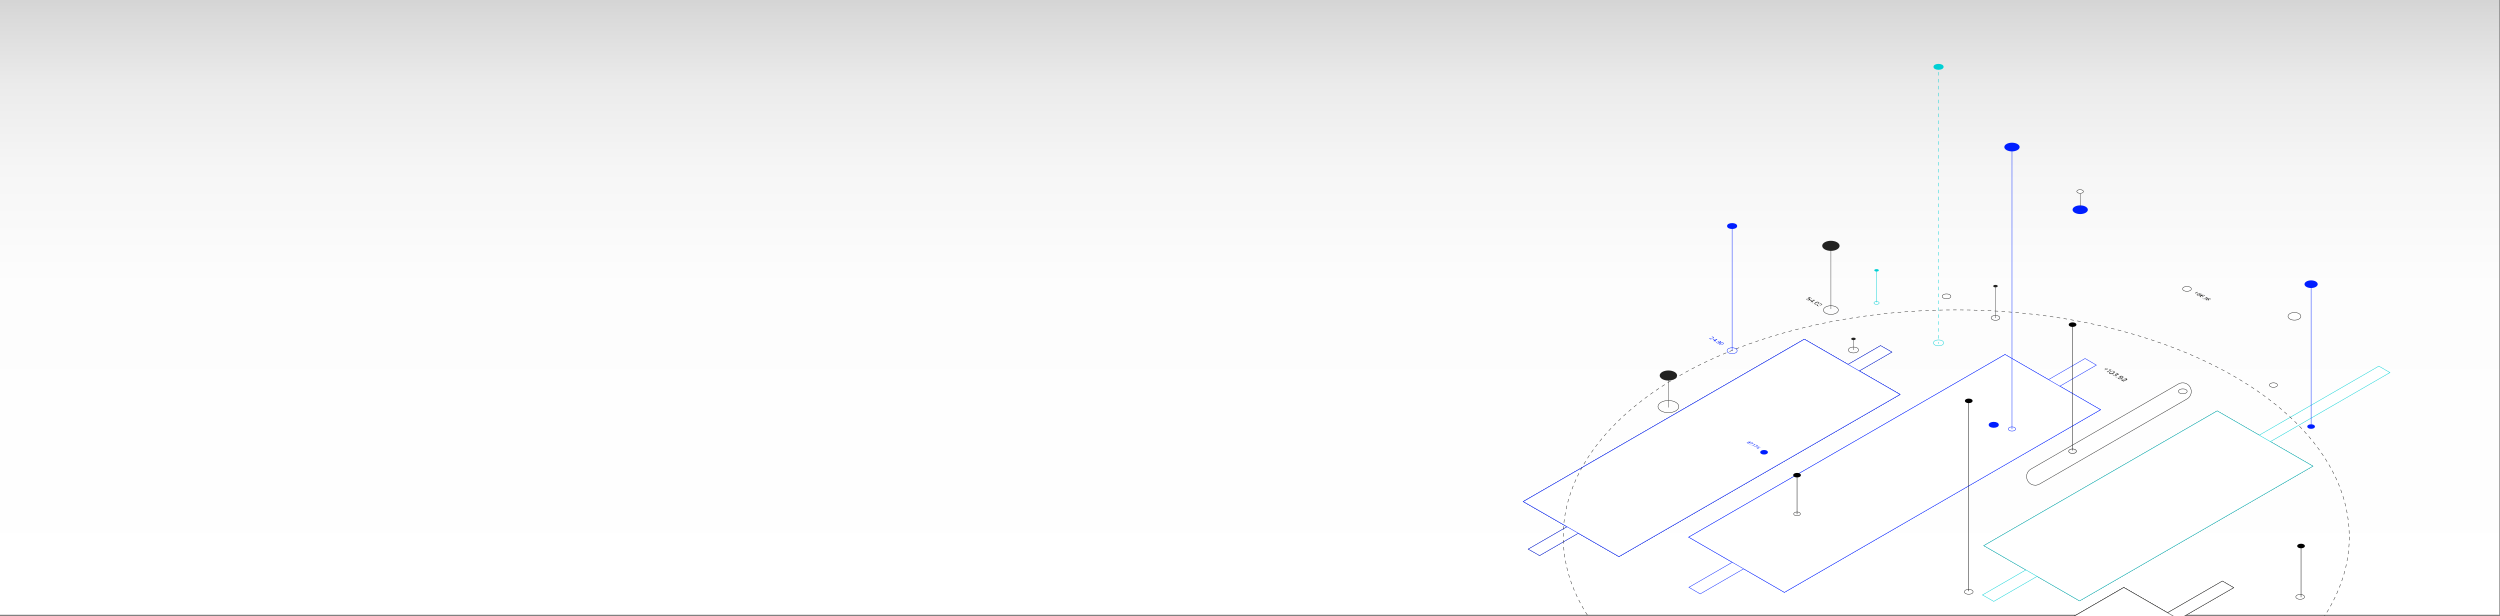 <?xml version="1.0" encoding="utf-8"?>
<!-- Generator: Adobe Illustrator 27.8.0, SVG Export Plug-In . SVG Version: 6.00 Build 0)  -->
<svg version="1.1" id="Layer_1" xmlns="http://www.w3.org/2000/svg" xmlns:xlink="http://www.w3.org/1999/xlink" x="0px" y="0px"
	 viewBox="0 0 1440 355" style="enable-background:new 0 0 1440 355;" xml:space="preserve">
<rect x="0" y="0" width="1440" height="355" fill="#808080" stroke="none"/>
<style type="text/css">
	.st0{fill:url(#SVGID_1_);}
	.st1{fill:#FFFFFF;stroke:#222221;stroke-width:0.25;stroke-miterlimit:10;}
	.st2{fill:#FFFFFF;stroke:#001EFF;stroke-width:0.25;stroke-miterlimit:10;}
	.st3{fill:#FFFFFF;stroke:#00D0D4;stroke-width:0.25;stroke-miterlimit:10;}
	.st4{fill:#222221;}
	.st5{fill:none;stroke:#222221;stroke-width:0.25;stroke-miterlimit:10;stroke-dasharray:1.997,1.997;}
	.st6{fill:none;stroke:#001EFF;stroke-width:0.25;stroke-miterlimit:10;}
	.st7{fill:none;stroke:#222221;stroke-width:0.25;stroke-miterlimit:10;}
	.st8{fill:none;stroke:#00D0D4;stroke-width:0.25;stroke-miterlimit:10;}
	.st9{display:none;fill:url(#SVGID_00000121987885761571341750000006782353945751559296_);}
	.st10{fill:#001EFF;}
	
		.st11{fill:url(#SVGID_00000000197630161638198530000000227675820559861409_);stroke:#000000;stroke-width:0.25;stroke-miterlimit:10;}
	.st12{fill:none;stroke:#0025FF;stroke-width:0.25;stroke-miterlimit:10;}
	.st13{fill:none;stroke:#000000;stroke-width:0.25;stroke-miterlimit:10;}
	.st14{fill:none;stroke:#424242;stroke-width:0.25;stroke-miterlimit:10;}
	.st15{fill:none;stroke:#00D0D4;stroke-width:0.25;stroke-miterlimit:10;stroke-dasharray:1.994,1.994;}
	.st16{fill:#00D0D4;}
</style>
<linearGradient id="SVGID_1_" gradientUnits="userSpaceOnUse" x1="719.6" y1="0.9" x2="719.6" y2="355.9" gradientTransform="matrix(1 0 0 -1 0 355)">
	<stop  offset="0" style="stop-color:#FFFFFF"/>
	<stop  offset="0.532" style="stop-color:#FDFDFD"/>
	<stop  offset="0.724" style="stop-color:#F6F6F6"/>
	<stop  offset="0.86" style="stop-color:#EBEBEB"/>
	<stop  offset="0.97" style="stop-color:#DADADA"/>
	<stop  offset="1" style="stop-color:#D4D4D4"/>
</linearGradient>
<rect x="-0.4" y="-0.9" class="st0" width="1440" height="355"/>
<g>
	<g>
		<polygon class="st1" points="1039.3,195.4 1094.4,227.2 932.5,320.6 877.4,288.9 		"/>
		<polygon class="st1" points="1083.2,199.1 1089.7,202.8 886.8,320 880.3,316.3 		"/>
	</g>
	<g>
		<polygon class="st2" points="1154.9,204.2 1209.9,236 1027.8,341.2 972.7,309.4 		"/>
		<polygon class="st2" points="1201,206.5 1207.5,210.3 979.3,342.1 972.8,338.3 		"/>
		<polygon class="st2" points="1154.9,204.2 1209.9,236 1027.8,341.2 972.7,309.4 		"/>
	</g>
	<g>
		<polygon class="st1" points="1277.1,236.7 1332.2,268.5 1197.8,346.1 1142.7,314.3 		"/>
		<polygon class="st3" points="1370.2,210.9 1376.6,214.6 1148.4,346.4 1141.9,342.7 		"/>
		<polygon class="st3" points="1277.1,236.7 1332.2,268.5 1197.8,346.1 1142.7,314.3 		"/>
	</g>
	<polygon class="st1" points="1223.3,338.4 1278.4,370.2 1224.8,401.1 1169.7,369.4 	"/>
	<polygon class="st1" points="1280.1,334.7 1286.6,338.5 1146.5,419.3 1140,415.6 	"/>
	<g>
		<path class="st4" d="M1264.5,169.1l-0.2-0.1l0.7-0.4l-0.6-0.3l0.2-0.1l0.6,0.3l0.6-0.4l0.2,0.1l-0.6,0.4l0.6,0.3l-0.2,0.1
			l-0.6-0.3L1264.5,169.1z"/>
		<path class="st4" d="M1266.5,169.4c-0.2-0.2-0.2-0.4,0-0.5c0.4-0.2,0.9-0.1,1.2,0.1c0.3,0.2,0.5,0.5,0.2,0.7s-0.6,0.1-0.9,0
			c0.2,0.2,0.2,0.4,0,0.6c-0.3,0.2-0.9,0.1-1.3-0.1s-0.5-0.5-0.2-0.7C1265.8,169.3,1266.2,169.3,1266.5,169.4z M1266.7,169.6
			c-0.1-0.1-0.6-0.2-0.9,0c-0.2,0.1-0.2,0.3,0.1,0.5c0.2,0.1,0.6,0.2,0.9,0.1C1267,169.9,1266.8,169.7,1266.7,169.6z M1267.6,169.1
			c-0.2-0.1-0.6-0.2-0.8-0.1c-0.2,0.1,0,0.4,0.1,0.5c0.2,0,0.6,0.2,0.8,0C1267.9,169.4,1267.8,169.2,1267.6,169.1z"/>
		<path class="st4" d="M1269.6,170c0.2,0.1,0.4,0.3,0.3,0.5h-0.3c0-0.1,0-0.2-0.2-0.4c-0.4-0.2-1-0.1-1.4,0.1c0,0,0,0-0.1,0
			c0.2,0,0.7,0,0.9,0.1c0.4,0.2,0.5,0.5,0,0.8c-0.4,0.2-0.9,0.2-1.4,0c-0.6-0.3-0.3-0.7,0.3-1.1
			C1268.3,169.8,1269.1,169.7,1269.6,170z M1268.6,170.6c-0.2-0.1-0.5-0.2-0.8-0.1c-0.2,0.2-0.4,0.4-0.1,0.6c0.3,0.2,0.7,0.1,0.9,0
			C1268.9,170.9,1268.9,170.7,1268.6,170.6z"/>
		<path class="st4" d="M1269.1,171.7c0.1,0,0.1,0.1,0,0.2c-0.1,0-0.2,0-0.3,0c-0.1,0-0.1-0.1,0-0.2
			C1268.8,171.7,1269,171.7,1269.1,171.7z"/>
		<path class="st4" d="M1271.1,171.3h-0.7v-0.2h1l0.2,0.1l-2.1,1.2l-0.2-0.1L1271.1,171.3L1271.1,171.3z"/>
		<path class="st4" d="M1273,171.9c0.2,0.1,0.4,0.3,0.3,0.5h-0.3c0-0.1,0-0.2-0.2-0.4c-0.4-0.2-1-0.1-1.4,0.1c0,0,0,0-0.1,0
			c0.2,0,0.7,0,0.9,0.1c0.4,0.2,0.5,0.5,0,0.8c-0.4,0.2-0.9,0.2-1.4,0c-0.6-0.3-0.3-0.7,0.3-1.1
			C1271.7,171.7,1272.4,171.6,1273,171.9z M1271.9,172.5c-0.2-0.1-0.5-0.2-0.8-0.1c-0.2,0.2-0.4,0.4-0.1,0.6s0.7,0.1,0.9,0
			C1272.2,172.8,1272.2,172.6,1271.9,172.5z"/>
	</g>
	<g>
		<path class="st4" d="M1212.4,213.2l-0.2-0.1l0.8-0.5l-0.7-0.4l0.2-0.1l0.7,0.4l0.7-0.4l0.2,0.1l-0.7,0.4l0.7,0.4l-0.2,0.1
			l-0.7-0.4L1212.4,213.2z"/>
		<path class="st4" d="M1215.6,213.1h-0.8v-0.2h1.2l0.2,0.1l-2.4,1.4l-0.3-0.2L1215.6,213.1L1215.6,213.1z"/>
		<path class="st4" d="M1217.7,213.8c0.7,0.4,0.3,0.9-0.3,1.3c-0.6,0.3-1.5,0.6-2.2,0.2c-0.7-0.4-0.2-0.9,0.3-1.3
			C1216.2,213.7,1217,213.4,1217.7,213.8z M1217.4,213.9c-0.4-0.3-1.1-0.1-1.6,0.2s-0.8,0.6-0.3,0.9c0.5,0.3,1.1,0.1,1.6-0.2
			S1217.9,214.2,1217.4,213.9z"/>
		<path class="st4" d="M1217.2,215.7c0,0.2,0,0.4,0.3,0.6c0.3,0.2,0.8,0.2,1,0.1c0.3-0.2,0.2-0.4-0.1-0.6c-0.1-0.1-0.2-0.1-0.2-0.1
			l0.3-0.2c0,0,0.1,0.1,0.2,0.1c0.3,0.2,0.7,0.3,1,0.1c0.2-0.1,0.1-0.4-0.1-0.5s-0.5-0.2-0.9-0.2v-0.2c0.4,0,0.8,0,1.2,0.3
			c0.5,0.3,0.6,0.6,0.2,0.8c-0.3,0.2-0.8,0.1-1.1,0c0.2,0.1,0.3,0.4,0,0.6s-1,0.2-1.6-0.1c-0.4-0.2-0.5-0.5-0.5-0.7L1217.2,215.7z"
			/>
		<path class="st4" d="M1219.1,217.1c0.1,0.1,0.1,0.2,0,0.2c-0.1,0.1-0.3,0.1-0.4,0s-0.1-0.2,0-0.2
			C1218.8,217,1219,217,1219.1,217.1z"/>
		<path class="st4" d="M1220.2,217.5c0,0.2,0,0.3,0.3,0.5c0.5,0.3,1.2,0.1,1.6-0.1c0,0,0,0,0.1-0.1c-0.2,0-0.8,0-1.1-0.2
			c-0.4-0.3-0.5-0.6,0-0.9c0.4-0.3,1.1-0.3,1.6,0c0.7,0.4,0.3,0.9-0.3,1.3c-0.6,0.4-1.6,0.6-2.2,0.2c-0.3-0.2-0.4-0.4-0.4-0.6
			L1220.2,217.5z M1222.5,216.9c-0.4-0.2-0.8-0.1-1,0c-0.3,0.2-0.3,0.5,0,0.6c0.2,0.1,0.6,0.2,0.9,0.1
			C1222.7,217.4,1222.9,217.1,1222.5,216.9z"/>
		<path class="st4" d="M1221.8,218.7c1.6,0.1,2.4,0.1,2.8-0.1c0.3-0.2,0.2-0.4,0-0.5c-0.3-0.2-0.7-0.2-0.9-0.2v-0.2
			c0.4,0,0.9,0.1,1.2,0.3c0.4,0.2,0.6,0.6,0.1,0.9c-0.5,0.3-1.4,0.3-2.6,0.2l1.2,0.7l-0.2,0.1l-1.7-1L1221.8,218.7z"/>
	</g>
	<g>
		<polygon class="st2" points="1039.3,195.4 1094.4,227.2 932.5,320.6 877.4,288.9 		"/>
		<polygon class="st2" points="1083.2,199.1 1089.7,202.8 886.8,320 880.3,316.3 		"/>
		<polygon class="st2" points="1039.3,195.4 1094.4,227.2 932.5,320.6 877.4,288.9 		"/>
	</g>
	<polygon class="st1" points="1223.3,338.4 1278.4,370.2 1224.8,401.1 1169.7,369.4 	"/>
	<polygon class="st1" points="1280.1,334.7 1286.6,338.5 1146.5,419.3 1140,415.6 	"/>
	<g>
		<ellipse class="st5" cx="1126.8" cy="309.2" rx="226.4" ry="130.7"/>
	</g>
	<ellipse class="st1" cx="1321.6" cy="182.2" rx="3.7" ry="2.2"/>
	<ellipse class="st1" cx="1309.5" cy="221.8" rx="2.3" ry="1.3"/>
	<g>
		<path class="st1" d="M1172.3,279.5c-1.7,0-3.4-0.9-4.3-2.5c-1.4-2.4-0.6-5.4,1.8-6.8l84.9-49c2.4-1.4,5.5-0.6,6.8,1.8
			c1.4,2.4,0.6,5.4-1.8,6.8l-84.9,49C1174,279.2,1173.2,279.5,1172.3,279.5z"/>
		<ellipse class="st1" cx="1257.3" cy="225.4" rx="2.5" ry="1.4"/>
	</g>
	<ellipse class="st1" cx="1121.2" cy="170.7" rx="2.5" ry="1.4"/>
	<ellipse class="st1" cx="1259.7" cy="166.4" rx="2.5" ry="1.4"/>
	<polygon class="st1" points="1223.3,338.4 1278.4,370.2 1224.8,401.1 1169.7,369.4 	"/>
</g>
<g>
	<g>
		<path class="st4" d="M1040.7,172.1c0,0.2,0,0.4,0.2,0.5c0.3,0.2,0.7,0.1,1,0c0.3-0.2,0.2-0.4,0-0.6c-0.2-0.1-0.4-0.1-0.7-0.1
			l-0.1-0.1l1.2-0.7l1.4,0.8l-0.2,0.1l-1-0.6l-0.7,0.4c0.2,0,0.5,0.1,0.6,0.2c0.4,0.2,0.5,0.6,0,0.8c-0.5,0.3-1,0.2-1.5,0
			c-0.4-0.2-0.5-0.5-0.5-0.6L1040.7,172.1z"/>
		<path class="st4" d="M1043.5,173.6l-1-0.6l0.2-0.1l2.3-0.2l0.4,0.2l-1.4,0.8l0.3,0.2l-0.2,0.1l-0.4-0.2l-0.6,0.3l-0.2-0.1
			L1043.5,173.6z M1043,173l0.8,0.5l1.1-0.6L1043,173z"/>
		<path class="st4" d="M1044.3,174.4c0.1,0,0.1,0.1,0,0.2c-0.1,0-0.2,0-0.3,0s-0.1-0.1,0-0.2S1044.2,174.3,1044.3,174.4z"/>
		<path class="st4" d="M1047.6,174c0.6,0.3,0.2,0.8-0.3,1.1c-0.6,0.3-1.4,0.5-1.9,0.2c-0.6-0.3-0.2-0.8,0.3-1.1
			C1046.2,173.8,1047,173.7,1047.6,174z M1047.4,174.2c-0.4-0.2-1,0-1.4,0.2s-0.7,0.6-0.3,0.8c0.4,0.2,1,0,1.4-0.2
			S1047.8,174.4,1047.4,174.2z"/>
		<path class="st4" d="M1047.1,175.7c0,0.2,0,0.4,0.3,0.6c0.3,0.2,0.6,0.2,0.9,0c0.2-0.1,0.2-0.4-0.2-0.6c-0.1,0-0.2-0.1-0.2-0.1
			l0.2-0.1l0.2,0.1c0.2,0.1,0.6,0.2,0.8,0.1c0.2-0.1,0.2-0.4-0.1-0.5s-0.5-0.2-0.8-0.2v-0.2c0.3,0,0.7,0,1,0.2
			c0.4,0.2,0.5,0.6,0.2,0.7s-0.7,0.1-1,0c0.2,0.1,0.3,0.4-0.1,0.6c-0.4,0.2-1,0.2-1.4-0.1c-0.4-0.2-0.5-0.5-0.5-0.6L1047.1,175.7z"
			/>
	</g>
</g>
<ellipse class="st6" cx="1158.9" cy="247.1" rx="2.1" ry="1.2"/>
<ellipse class="st7" cx="1054.6" cy="178.6" rx="4.3" ry="2.5"/>
<ellipse class="st7" cx="1035.1" cy="296" rx="1.9" ry="1.1"/>
<ellipse class="st7" cx="1324.9" cy="343.8" rx="2.5" ry="1.4"/>
<ellipse class="st7" cx="1149.4" cy="183.1" rx="2.5" ry="1.4"/>
<ellipse class="st7" cx="1134" cy="340.9" rx="2.5" ry="1.4"/>
<ellipse class="st7" cx="961" cy="234.2" rx="6" ry="3.5"/>
<ellipse class="st6" cx="997.7" cy="202" rx="2.9" ry="1.7"/>
<ellipse class="st8" cx="1116.6" cy="197.5" rx="2.9" ry="1.7"/>
<ellipse class="st7" cx="1067.6" cy="201.6" rx="2.9" ry="1.7"/>
<ellipse class="st8" cx="1080.9" cy="174.5" rx="1.5" ry="0.8"/>
<linearGradient id="SVGID_00000005957402499127316420000003216219110171752121_" gradientUnits="userSpaceOnUse" x1="719.8" y1="-0.2" x2="719.8" y2="355" gradientTransform="matrix(1 0 0 -1 0 355)">
	<stop  offset="3.730115e-03" style="stop-color:#FFFFFF;stop-opacity:0"/>
	<stop  offset="1" style="stop-color:#F0F0F0"/>
</linearGradient>
<rect x="-0.4" style="display:none;fill:url(#SVGID_00000005957402499127316420000003216219110171752121_);" width="1440.4" height="355.2"/>
<g>
	<path class="st10" d="M984.5,194.8c1.3,0.1,1.9,0.1,2.3-0.1c0.2-0.1,0.1-0.3-0.1-0.4c-0.2-0.1-0.5-0.2-0.7-0.2v-0.2
		c0.4,0,0.7,0.1,0.9,0.2c0.4,0.2,0.4,0.5,0.1,0.7c-0.4,0.2-1.2,0.2-2.1,0.2l0.9,0.5l-0.2,0.1l-1.3-0.8H984.5L984.5,194.8z"/>
	<path class="st10" d="M987.4,196.1l-0.9-0.5l0.2-0.1l2.1-0.2l0.4,0.2l-1.2,0.7l0.3,0.2l-0.2,0.1l-0.3-0.2l-0.5,0.3l-0.2-0.1
		L987.4,196.1L987.4,196.1z M987,195.6l0.7,0.4l1-0.6L987,195.6z"/>
	<path class="st10" d="M988.1,196.7c0.1,0,0.1,0.1,0,0.2c-0.1,0-0.2,0-0.3,0c-0.1,0-0.1-0.1,0-0.2
		C987.9,196.7,988,196.7,988.1,196.7z"/>
	<path class="st10" d="M988.9,197.1c-0.1,0.1,0,0.2,0.2,0.4c0.4,0.2,0.9,0.1,1.3-0.1h0.1c-0.2,0-0.6,0-0.8-0.2
		c-0.4-0.2-0.4-0.5,0-0.7s0.9-0.2,1.3,0c0.6,0.3,0.2,0.7-0.3,1s-1.2,0.4-1.8,0.1c-0.2-0.1-0.4-0.3-0.4-0.4L988.9,197.1z
		 M990.7,196.6c-0.3-0.2-0.6-0.1-0.8,0c-0.3,0.2-0.2,0.4,0,0.5s0.5,0.1,0.8,0.1C990.8,197,991,196.8,990.7,196.6z"/>
	<path class="st10" d="M992.6,197.4c0.5,0.3,0.2,0.7-0.3,1s-1.2,0.4-1.7,0.2c-0.5-0.3-0.2-0.7,0.3-1
		C991.4,197.3,992.1,197.2,992.6,197.4z M992.4,197.6c-0.4-0.2-0.9,0-1.3,0.2s-0.6,0.5-0.3,0.7c0.4,0.2,0.9,0,1.3-0.2
		S992.8,197.8,992.4,197.6z"/>
</g>
<ellipse class="st10" cx="1198.2" cy="120.8" rx="4.4" ry="2.5"/>
<ellipse class="st10" cx="1331.2" cy="245.7" rx="2.2" ry="1.3"/>
<ellipse class="st10" cx="1016.1" cy="260.5" rx="2.2" ry="1.3"/>
<linearGradient id="SVGID_00000135669611837429630080000004536054090080030359_" gradientUnits="userSpaceOnUse" x1="1191.568" y1="95.1" x2="1195.968" y2="95.1" gradientTransform="matrix(1 0 0 -1 0 355)">
	<stop  offset="3.730115e-03" style="stop-color:#FFFFFF;stop-opacity:0"/>
	<stop  offset="1" style="stop-color:#F0F0F0"/>
</linearGradient>
<ellipse style="fill:url(#SVGID_00000135669611837429630080000004536054090080030359_);stroke:#000000;stroke-width:0.25;stroke-miterlimit:10;" cx="1193.8" cy="259.9" rx="2.2" ry="1.3"/>
<g>
	<path class="st10" d="M1006.3,254.6c0,0.1,0,0.3,0.3,0.4c0.3,0.1,0.5,0.1,0.7,0s0.1-0.3-0.1-0.4c-0.1,0-0.1-0.1-0.2-0.1l0.2-0.1
		c0,0,0.1,0,0.2,0.1c0.2,0.1,0.5,0.2,0.6,0.1s0.1-0.2-0.1-0.3s-0.4-0.1-0.6-0.1v-0.1c0.3,0,0.5,0,0.8,0.2s0.4,0.4,0.1,0.6
		c-0.2,0.1-0.5,0.1-0.7,0c0.1,0.1,0.3,0.3,0,0.4c-0.3,0.1-0.7,0.1-1,0s-0.3-0.3-0.3-0.5L1006.3,254.6z"/>
	<path class="st10" d="M1009.5,255.3l-0.8-0.5l0.2-0.1l1.1,0.6l-0.1,0.1l-2.1,0.5l-0.2-0.1L1009.5,255.3z"/>
	<path class="st10" d="M1008.8,256.3c0.1,0,0.1,0.1,0,0.1s-0.2,0-0.3,0c-0.1,0-0.1-0.1,0-0.1
		C1008.7,256.2,1008.7,256.2,1008.8,256.3z"/>
	<path class="st10" d="M1010.6,256h-0.5v-0.1h0.8l0.2,0.1l-1.6,0.9l-0.2-0.1L1010.6,256z"/>
	<path class="st10" d="M1012.1,256.8l-0.8-0.5l0.2-0.1l1.1,0.6l-0.1,0.1l-2.1,0.5l-0.2-0.1L1012.1,256.8z"/>
	<path class="st10" d="M1013.2,257.2c0.2,0.1,0.2,0.3,0,0.4s-0.5,0.1-0.8,0s-0.2-0.3,0-0.4C1012.6,257,1013,257,1013.2,257.2z
		 M1013,257.2c-0.1-0.1-0.4-0.1-0.5,0c-0.2,0.1-0.2,0.2,0,0.3c0.1,0.1,0.4,0.1,0.5,0C1013.2,257.4,1013.2,257.3,1013,257.2z
		 M1014,257.7l0.1,0.1l-2.6,0.3l-0.1-0.1L1014,257.7z M1013.1,258.1c0.2,0.1,0.2,0.3,0,0.4s-0.5,0.1-0.8,0s-0.2-0.3,0-0.4
		C1012.6,258,1012.9,258,1013.1,258.1z M1013,258.2c-0.1-0.1-0.4-0.1-0.5,0s-0.2,0.2,0,0.3c0.1,0.1,0.4,0.1,0.5,0
		C1013.2,258.4,1013.1,258.3,1013,258.2z"/>
</g>
<line class="st12" x1="1158.9" y1="84.7" x2="1158.9" y2="247.2"/>
<line class="st13" x1="1193.8" y1="187" x2="1193.8" y2="259.5"/>
<ellipse class="st10" cx="1158.9" cy="84.7" rx="4.4" ry="2.5"/>
<line class="st12" x1="1331.2" y1="163.7" x2="1331.2" y2="246.2"/>
<ellipse class="st10" cx="1331.2" cy="163.7" rx="3.8" ry="2.2"/>
<line class="st14" x1="1054.6" y1="141.6" x2="1054.6" y2="178"/>
<g>
	<g>
		<line class="st8" x1="1116.6" y1="38.5" x2="1116.6" y2="39.5"/>
		<line class="st15" x1="1116.6" y1="41.5" x2="1116.6" y2="196"/>
		<line class="st8" x1="1116.6" y1="197" x2="1116.6" y2="198"/>
	</g>
</g>
<ellipse class="st4" cx="1054.6" cy="141.6" rx="5" ry="2.9"/>
<line class="st14" x1="961" y1="216.3" x2="961" y2="234.7"/>
<ellipse class="st4" cx="961" cy="216.3" rx="5" ry="2.9"/>
<line class="st8" x1="1080.9" y1="155.7" x2="1080.9" y2="174.1"/>
<ellipse class="st16" cx="1080.9" cy="155.7" rx="1.3" ry="0.7"/>
<line class="st14" x1="1067.6" y1="195.2" x2="1067.6" y2="201.6"/>
<ellipse class="st4" cx="1067.6" cy="195.2" rx="1.3" ry="0.7"/>
<line class="st14" x1="1149.4" y1="164.8" x2="1149.4" y2="183.2"/>
<line class="st14" x1="1198.2" y1="111.6" x2="1198.2" y2="119"/>
<ellipse class="st4" cx="1149.4" cy="164.8" rx="1.3" ry="0.7"/>
<line class="st6" x1="997.7" y1="130.2" x2="997.7" y2="202"/>
<ellipse class="st16" cx="1116.6" cy="38.5" rx="2.9" ry="1.7"/>
<ellipse cx="1193.8" cy="187" rx="2.2" ry="1.3"/>
<line class="st13" x1="1035.1" y1="273.7" x2="1035.1" y2="296.2"/>
<ellipse cx="1035.1" cy="273.7" rx="2.2" ry="1.3"/>
<ellipse class="st10" cx="997.7" cy="130.2" rx="2.9" ry="1.7"/>
<ellipse class="st10" cx="1148.4" cy="244.7" rx="2.9" ry="1.7"/>
<line class="st13" x1="1134" y1="230.9" x2="1134" y2="340.5"/>
<ellipse cx="1134" cy="230.9" rx="2.2" ry="1.3"/>
<line class="st13" x1="1325.4" y1="314.5" x2="1325.4" y2="344"/>
<ellipse cx="1325.4" cy="314.5" rx="2.2" ry="1.3"/>
<path class="st1" d="M1196.2,110.3c0.3-1.4,3.5-1.4,3.9,0C1199.8,111.7,1196.6,111.7,1196.2,110.3z"/>
</svg>
